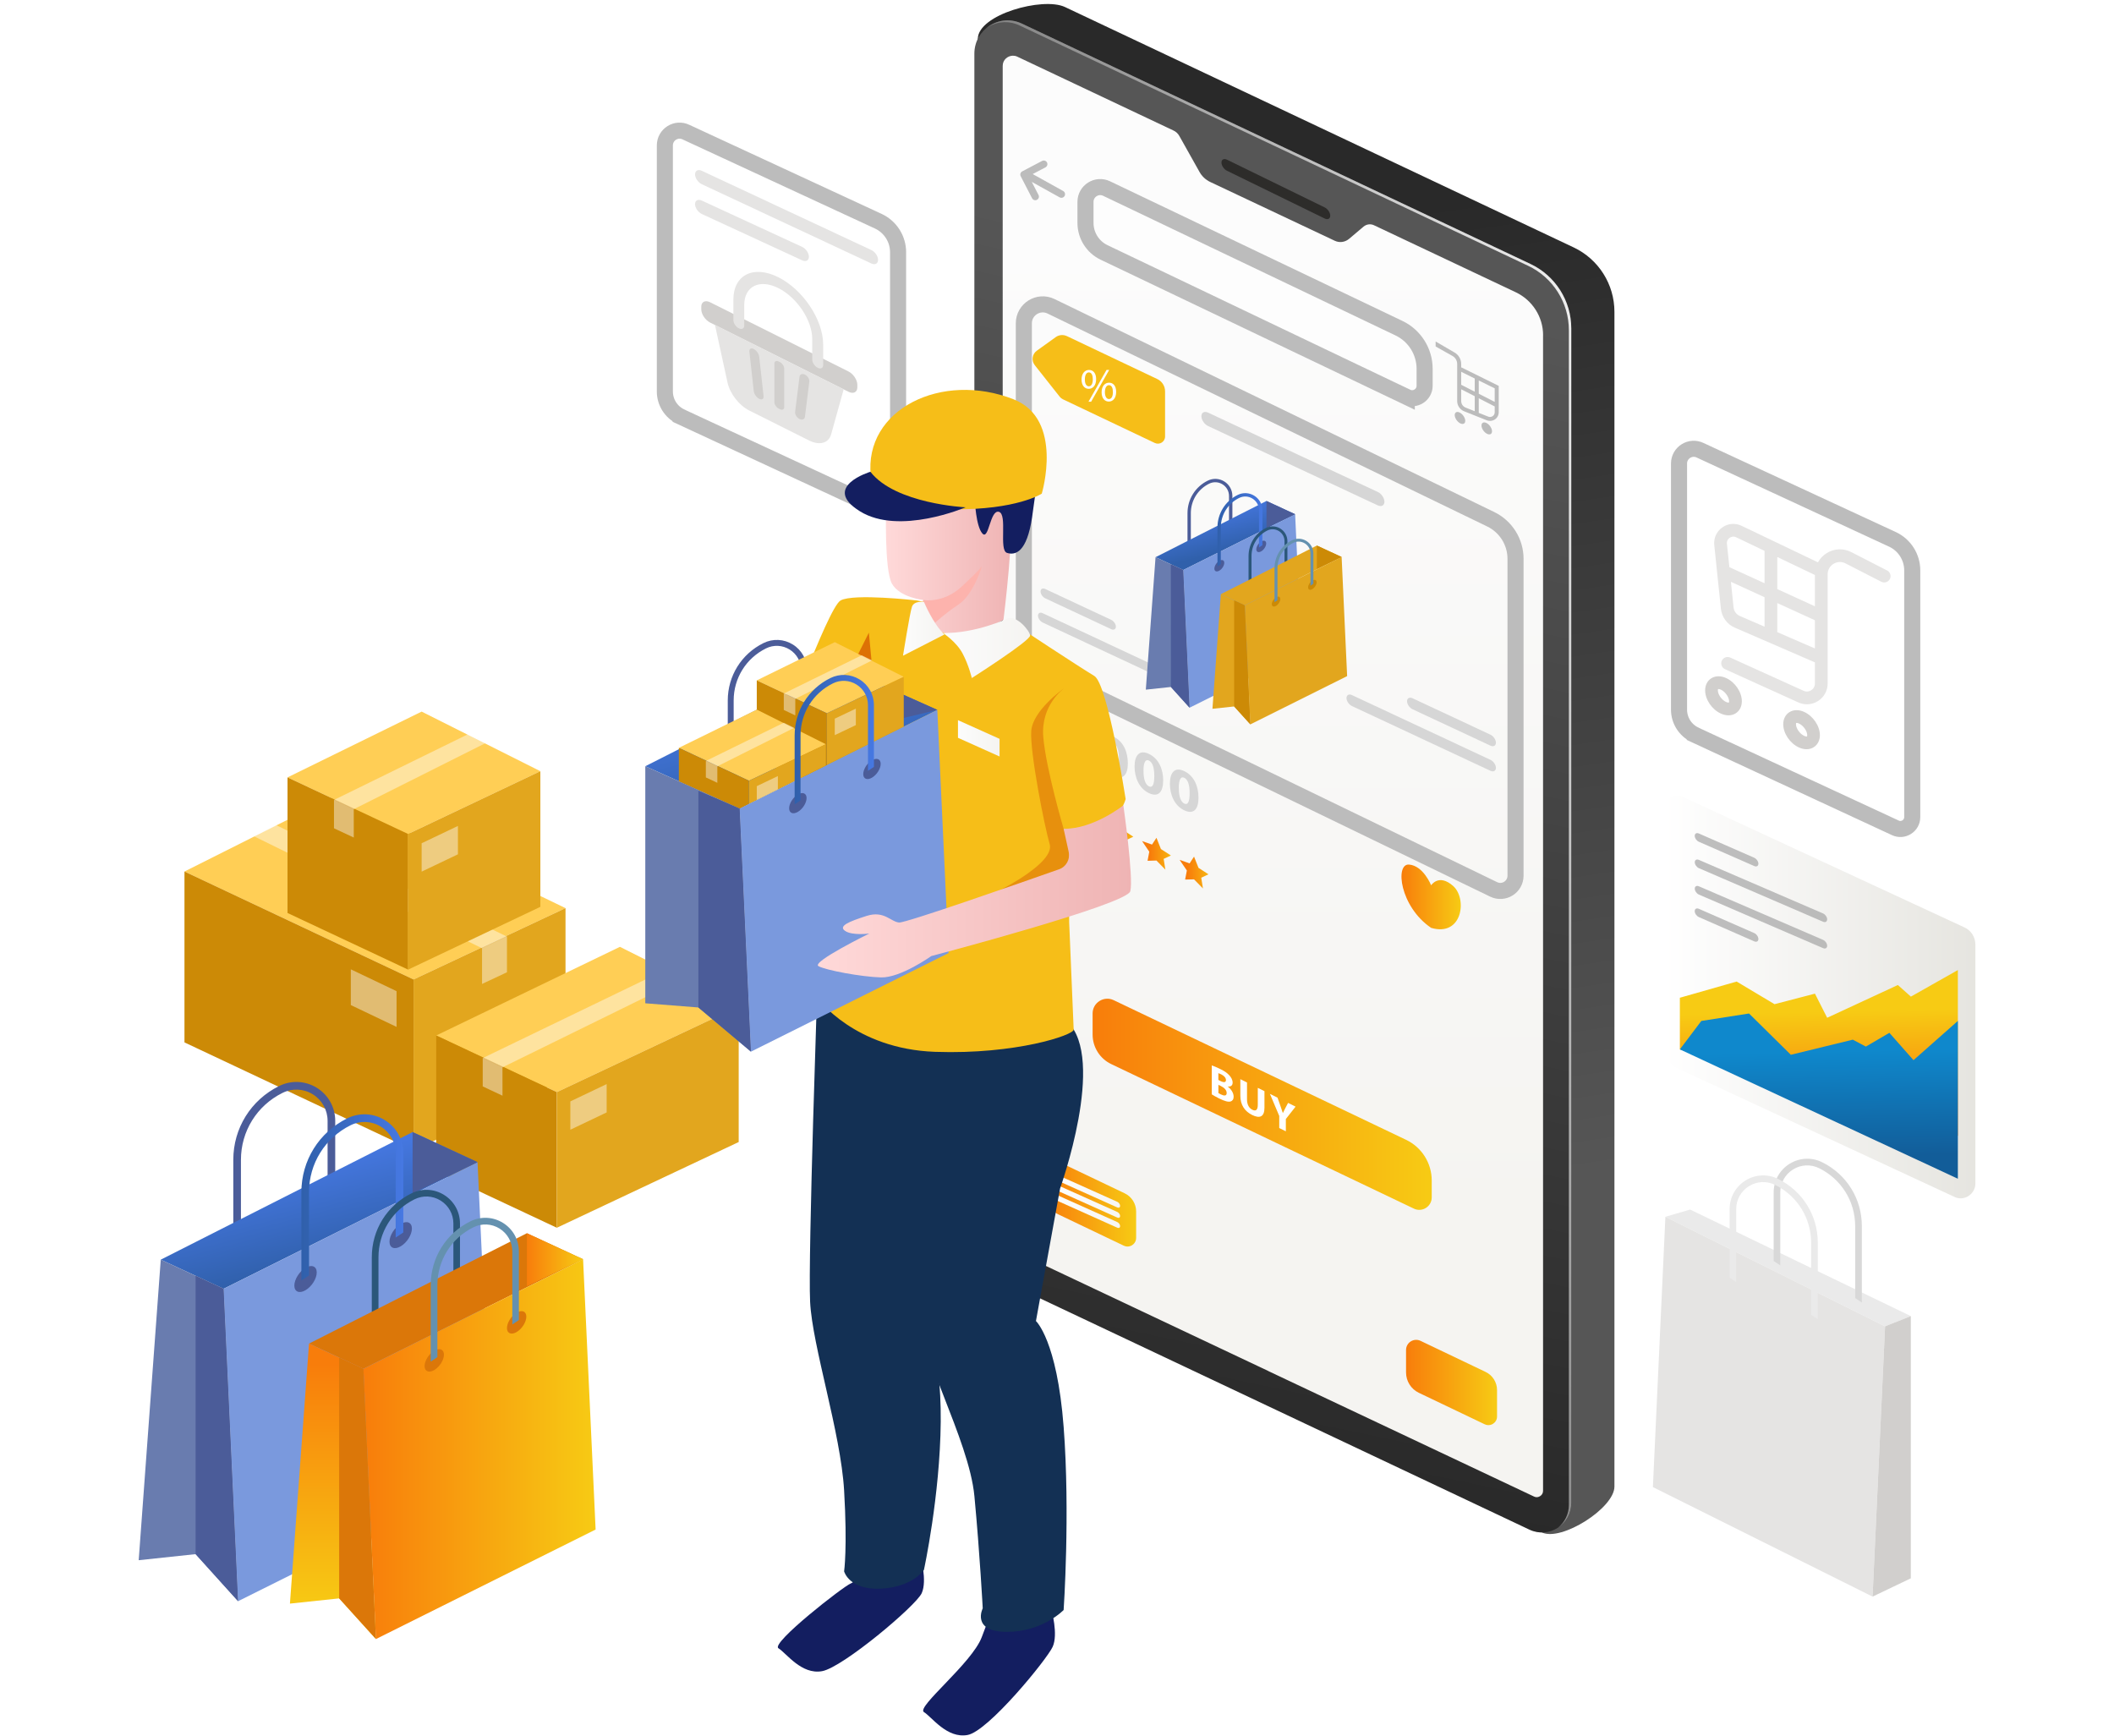 <?xml version="1.0" encoding="UTF-8"?>
<svg id="Layer_1" data-name="Layer 1" xmlns="http://www.w3.org/2000/svg" xmlns:xlink="http://www.w3.org/1999/xlink" viewBox="0 0 526 432">
  <defs>
    <style>
      .cls-1 {
        fill: #ffce55;
      }

      .cls-2 {
        fill: #4b5c99;
      }

      .cls-3 {
        fill: url(#linear-gradient-15);
      }

      .cls-4 {
        fill: url(#linear-gradient-13);
      }

      .cls-5 {
        fill: #d1cfcd;
      }

      .cls-6 {
        fill: url(#linear-gradient-20);
      }

      .cls-6, .cls-7 {
        opacity: .3;
      }

      .cls-8 {
        fill: url(#linear-gradient-2);
      }

      .cls-9, .cls-10 {
        fill: #dd7105;
      }

      .cls-11 {
        fill: #e5e4e3;
      }

      .cls-12 {
        mask: url(#mask-1);
      }

      .cls-13 {
        fill: url(#linear-gradient-25);
      }

      .cls-14 {
        fill: url(#linear-gradient-10);
      }

      .cls-15 {
        fill: url(#linear-gradient-12);
      }

      .cls-16 {
        fill: url(#linear-gradient-27);
      }

      .cls-17 {
        fill: #a3a3a3;
        opacity: .69;
      }

      .cls-18 {
        fill: url(#linear-gradient-37);
      }

      .cls-19 {
        fill: #133054;
      }

      .cls-20 {
        fill: #fff;
      }

      .cls-21 {
        mask: url(#mask);
      }

      .cls-22 {
        fill: #2d2c2a;
      }

      .cls-23 {
        fill: url(#linear-gradient-26);
      }

      .cls-24, .cls-25 {
        fill: none;
      }

      .cls-26 {
        fill: url(#linear-gradient-4);
      }

      .cls-27 {
        fill: url(#linear-gradient-35);
      }

      .cls-28 {
        fill: url(#linear-gradient-30);
      }

      .cls-29 {
        fill: #cc8a06;
      }

      .cls-30 {
        mask: url(#mask-2);
      }

      .cls-31 {
        fill: #db7709;
      }

      .cls-32 {
        filter: url(#luminosity-noclip-3);
      }

      .cls-33 {
        fill: #c4377e;
      }

      .cls-34 {
        fill: url(#linear-gradient-3);
      }

      .cls-35 {
        fill: url(#linear-gradient-34);
      }

      .cls-36 {
        fill: url(#linear-gradient-5);
      }

      .cls-37 {
        fill: #e2a61e;
      }

      .cls-38 {
        fill: url(#linear-gradient-22);
      }

      .cls-39 {
        fill: url(#linear-gradient-24);
      }

      .cls-40 {
        fill: #f6be18;
      }

      .cls-41 {
        fill: #d8d8d8;
      }

      .cls-42 {
        fill: url(#linear-gradient-33);
      }

      .cls-43 {
        fill: #131e60;
      }

      .cls-44 {
        fill: url(#linear-gradient-28);
      }

      .cls-44, .cls-45 {
        mix-blend-mode: multiply;
      }

      .cls-46 {
        fill: url(#linear-gradient-8);
      }

      .cls-47 {
        fill: #697caf;
      }

      .cls-48 {
        fill: url(#linear-gradient-14);
      }

      .cls-49 {
        fill: #fffeff;
      }

      .cls-50 {
        fill: url(#linear-gradient-17);
      }

      .cls-51 {
        fill: url(#linear-gradient-7);
      }

      .cls-52 {
        fill: url(#linear-gradient-9);
      }

      .cls-53 {
        fill: url(#linear-gradient-11);
      }

      .cls-54 {
        fill: #d6d6d6;
      }

      .cls-55 {
        fill: url(#linear-gradient-6);
      }

      .cls-56, .cls-25 {
        stroke: #bcbcbc;
        stroke-miterlimit: 10;
        stroke-width: 4px;
      }

      .cls-56, .cls-57 {
        fill: #fdfdfd;
      }

      .cls-57 {
        opacity: .44;
      }

      .cls-58 {
        fill: url(#linear-gradient-36);
      }

      .cls-59 {
        fill: url(#linear-gradient-21);
      }

      .cls-60 {
        fill: #6491af;
      }

      .cls-61 {
        fill: #bcbcbc;
      }

      .cls-62 {
        fill: url(#linear-gradient-32);
      }

      .cls-63 {
        fill: #2b577a;
      }

      .cls-64 {
        fill: #7a99dd;
      }

      .cls-65 {
        fill: url(#linear-gradient-16);
      }

      .cls-7 {
        fill: url(#linear-gradient-29);
      }

      .cls-45 {
        fill: url(#linear-gradient-19);
      }

      .cls-66 {
        fill: #eaeaea;
      }

      .cls-10 {
        opacity: .6;
      }

      .cls-67 {
        fill: url(#linear-gradient);
      }

      .cls-68 {
        fill: #fdb3ad;
      }

      .cls-69 {
        fill: url(#linear-gradient-23);
      }

      .cls-70 {
        fill: url(#linear-gradient-31);
      }

      .cls-71 {
        clip-path: url(#clippath);
      }

      .cls-72 {
        fill: url(#linear-gradient-18);
      }

      .cls-73 {
        mask: url(#mask-3);
      }

      .cls-74 {
        filter: url(#luminosity-noclip);
      }
    </style>
    <linearGradient id="linear-gradient" x1="343.65" y1="299.65" x2="307.8" y2="57.61" gradientUnits="userSpaceOnUse">
      <stop offset="0" stop-color="#565656"/>
      <stop offset="1" stop-color="#292929"/>
    </linearGradient>
    <linearGradient id="linear-gradient-2" x1="342.39" y1="71.52" x2="281.43" y2="361.37" xlink:href="#linear-gradient"/>
    <linearGradient id="linear-gradient-3" x1="1617.33" y1="56.88" x2="1617.33" y2="304.43" gradientTransform="translate(1934.05) rotate(-180) scale(1 -1)" gradientUnits="userSpaceOnUse">
      <stop offset="0" stop-color="#fcfcfc"/>
      <stop offset="1" stop-color="#f5f4f1"/>
    </linearGradient>
    <linearGradient id="linear-gradient-4" x1="269.93" y1="209.73" x2="435.04" y2="151.43" gradientUnits="userSpaceOnUse">
      <stop offset="0" stop-color="#565656"/>
      <stop offset="1" stop-color="#fff"/>
    </linearGradient>
    <linearGradient id="linear-gradient-5" x1="260.04" y1="299.55" x2="282.68" y2="299.55" gradientUnits="userSpaceOnUse">
      <stop offset="0" stop-color="#f87d0b"/>
      <stop offset="1" stop-color="#f7cb14"/>
    </linearGradient>
    <linearGradient id="linear-gradient-6" x1="262.71" y1="635.52" x2="278.7" y2="635.52" gradientTransform="translate(0 -460.6) rotate(24.18) scale(1.1 .91) skewX(20.49)" xlink:href="#linear-gradient-3"/>
    <linearGradient id="linear-gradient-7" x1="262.71" y1="638.04" x2="278.7" y2="638.04" gradientTransform="translate(0 -460.6) rotate(24.18) scale(1.1 .91) skewX(20.49)" xlink:href="#linear-gradient-3"/>
    <linearGradient id="linear-gradient-8" x1="262.71" y1="640.56" x2="278.7" y2="640.56" gradientTransform="translate(0 -460.6) rotate(24.18) scale(1.1 .91) skewX(20.49)" xlink:href="#linear-gradient-3"/>
    <linearGradient id="linear-gradient-9" x1="349.84" y1="343.99" x2="372.47" y2="343.99" xlink:href="#linear-gradient-5"/>
    <linearGradient id="linear-gradient-10" x1="348.7" y1="223.18" x2="363.47" y2="223.18" xlink:href="#linear-gradient-5"/>
    <linearGradient id="linear-gradient-11" x1="255.75" y1="575.75" x2="262.92" y2="575.75" gradientTransform="translate(.36 -507.63) rotate(26.57) scale(1.12 .89) skewX(21.81)" xlink:href="#linear-gradient-5"/>
    <linearGradient id="linear-gradient-12" x1="265.1" y1="575.75" x2="272.27" y2="575.75" gradientTransform="translate(.36 -507.63) rotate(26.57) scale(1.12 .89) skewX(21.81)" xlink:href="#linear-gradient-5"/>
    <linearGradient id="linear-gradient-13" x1="274.45" y1="575.75" x2="281.63" y2="575.75" gradientTransform="translate(.36 -507.63) rotate(26.57) scale(1.12 .89) skewX(21.81)" xlink:href="#linear-gradient-5"/>
    <linearGradient id="linear-gradient-14" x1="283.8" y1="575.75" x2="290.98" y2="575.75" gradientTransform="translate(.36 -507.63) rotate(26.57) scale(1.12 .89) skewX(21.81)" xlink:href="#linear-gradient-5"/>
    <linearGradient id="linear-gradient-15" x1="293.15" y1="575.75" x2="300.33" y2="575.75" gradientTransform="translate(.36 -507.63) rotate(26.57) scale(1.12 .89) skewX(21.81)" xlink:href="#linear-gradient-5"/>
    <linearGradient id="linear-gradient-16" x1="271.86" y1="274.76" x2="356.24" y2="274.76" xlink:href="#linear-gradient-5"/>
    <linearGradient id="linear-gradient-17" x1="-3.93" y1="-2922.48" x2="-10.98" y2="-2949.32" gradientTransform="translate(307.91 1334.88) scale(.41)" gradientUnits="userSpaceOnUse">
      <stop offset="0" stop-color="#3060ab"/>
      <stop offset="1" stop-color="#4678e2"/>
    </linearGradient>
    <linearGradient id="linear-gradient-18" x1="-12.16" y1="-2939.33" x2="15.14" y2="-2939.33" xlink:href="#linear-gradient-17"/>
    <filter id="luminosity-noclip" x="43.35" y="250.55" width="186.11" height="77.02" color-interpolation-filters="sRGB" filterUnits="userSpaceOnUse">
      <feFlood flood-color="#fff" result="bg"/>
      <feBlend in="SourceGraphic" in2="bg"/>
    </filter>
    <filter id="luminosity-noclip-2" x="43.35" y="-7476.59" width="186.11" height="32766" color-interpolation-filters="sRGB" filterUnits="userSpaceOnUse">
      <feFlood flood-color="#fff" result="bg"/>
      <feBlend in="SourceGraphic" in2="bg"/>
    </filter>
    <mask id="mask-1" x="43.35" y="-7476.59" width="186.11" height="32766" maskUnits="userSpaceOnUse"/>
    <linearGradient id="linear-gradient-19" x1="43.35" y1="289.06" x2="229.46" y2="289.06" gradientUnits="userSpaceOnUse">
      <stop offset="0" stop-color="#fff"/>
      <stop offset="1" stop-color="#000"/>
    </linearGradient>
    <mask id="mask" x="43.35" y="250.55" width="186.11" height="77.02" maskUnits="userSpaceOnUse">
      <g class="cls-74">
        <g class="cls-12">
          <path class="cls-45" d="M45.87,258.9s-11.99,4.36,16.35,22.67c28.34,18.31,108.55,55.37,149.97,43.81,41.42-11.55,2.01-41.47-51.42-64.11-53.43-22.64-114.9-2.37-114.9-2.37Z"/>
        </g>
      </g>
    </mask>
    <linearGradient id="linear-gradient-20" x1="43.35" y1="289.06" x2="229.46" y2="289.06" gradientUnits="userSpaceOnUse">
      <stop offset="0" stop-color="#0c5c93"/>
      <stop offset="1" stop-color="#0c5c93"/>
    </linearGradient>
    <linearGradient id="linear-gradient-21" x1="220.42" y1="139.64" x2="251.62" y2="139.64" gradientUnits="userSpaceOnUse">
      <stop offset="0" stop-color="#ffd9d9"/>
      <stop offset="1" stop-color="#efb4b4"/>
    </linearGradient>
    <linearGradient id="linear-gradient-22" x1="200.36" y1="196.87" x2="193.34" y2="170.13" gradientTransform="matrix(1,0,0,1,0,0)" xlink:href="#linear-gradient-17"/>
    <clipPath id="clippath">
      <polygon class="cls-24" points="160.56 190.65 184.04 201.16 233.22 176.64 228.41 163.41 202.03 158.25 160.56 190.65"/>
    </clipPath>
    <linearGradient id="linear-gradient-23" x1="197.72" y1="184.03" x2="217.46" y2="184.03" gradientTransform="matrix(1,0,0,1,0,0)" xlink:href="#linear-gradient-17"/>
    <linearGradient id="linear-gradient-24" x1="203.49" y1="221.79" x2="281.42" y2="221.79" xlink:href="#linear-gradient-21"/>
    <linearGradient id="linear-gradient-25" x1="234.62" y1="161.23" x2="256.31" y2="161.23" gradientTransform="matrix(1,0,0,1,0,0)" xlink:href="#linear-gradient-3"/>
    <linearGradient id="linear-gradient-26" x1="224.68" y1="156.46" x2="235" y2="156.46" gradientTransform="matrix(1,0,0,1,0,0)" xlink:href="#linear-gradient-3"/>
    <linearGradient id="linear-gradient-27" x1="238.36" y1="183.71" x2="248.71" y2="183.71" gradientTransform="matrix(1,0,0,1,0,0)" xlink:href="#linear-gradient-3"/>
    <filter id="luminosity-noclip-3" x="34.49" y="360.65" width="134.03" height="54.93" color-interpolation-filters="sRGB" filterUnits="userSpaceOnUse">
      <feFlood flood-color="#fff" result="bg"/>
      <feBlend in="SourceGraphic" in2="bg"/>
    </filter>
    <filter id="luminosity-noclip-4" x="34.49" y="-7476.59" width="134.03" height="32766" color-interpolation-filters="sRGB" filterUnits="userSpaceOnUse">
      <feFlood flood-color="#fff" result="bg"/>
      <feBlend in="SourceGraphic" in2="bg"/>
    </filter>
    <mask id="mask-3" x="34.49" y="-7476.59" width="134.03" height="32766" maskUnits="userSpaceOnUse"/>
    <linearGradient id="linear-gradient-28" x1="34.49" y1="388.11" x2="168.52" y2="388.11" xlink:href="#linear-gradient-19"/>
    <mask id="mask-2" x="34.49" y="360.65" width="134.03" height="54.93" maskUnits="userSpaceOnUse">
      <g class="cls-32">
        <g class="cls-73">
          <path class="cls-44" d="M34.49,385.93c5.89,5.45,30.52,29.43,61.25,29.64,30.73.22,76.07-12.64,72.59-26.59-3.49-13.95-39.67-28.34-39.67-28.34l-94.17,25.29Z"/>
        </g>
      </g>
    </mask>
    <linearGradient id="linear-gradient-29" x1="34.49" y1="388.11" x2="168.52" y2="388.11" xlink:href="#linear-gradient-20"/>
    <linearGradient id="linear-gradient-30" x1="82.64" y1="313.58" x2="76.09" y2="288.66" gradientTransform="matrix(1,0,0,1,0,0)" xlink:href="#linear-gradient-17"/>
    <linearGradient id="linear-gradient-31" x1="74.99" y1="297.94" x2="100.35" y2="297.94" gradientTransform="matrix(1,0,0,1,0,0)" xlink:href="#linear-gradient-17"/>
    <linearGradient id="linear-gradient-32" x1="82.84" y1="339.34" x2="82.84" y2="400.93" xlink:href="#linear-gradient-5"/>
    <linearGradient id="linear-gradient-33" x1="90.42" y1="360.58" x2="148.2" y2="360.58" xlink:href="#linear-gradient-5"/>
    <linearGradient id="linear-gradient-34" x1="131.1" y1="313.44" x2="145.08" y2="313.44" xlink:href="#linear-gradient-5"/>
    <linearGradient id="linear-gradient-35" x1="414.15" y1="248.05" x2="491.51" y2="248.05" gradientUnits="userSpaceOnUse">
      <stop offset="0" stop-color="#fff"/>
      <stop offset=".99" stop-color="#e6e5e0"/>
    </linearGradient>
    <linearGradient id="linear-gradient-36" x1="452.46" y1="370.36" x2="452.7" y2="344.7" gradientTransform="translate(0 -79.32) rotate(-1.75) skewX(-1.75)" xlink:href="#linear-gradient-5"/>
    <linearGradient id="linear-gradient-37" x1="452.47" y1="380.9" x2="452.71" y2="354.63" gradientTransform="translate(0 -79.32) rotate(-1.75) skewX(-1.75)" gradientUnits="userSpaceOnUse">
      <stop offset="0" stop-color="#125d99"/>
      <stop offset="1" stop-color="#0f88cc"/>
    </linearGradient>
  </defs>
  <g>
    <g>
      <g>
        <path class="cls-67" d="M264.99,1.75l126.56,59.81c6.2,2.93,10.15,9.17,10.15,16.03v292.3c0,5.35-13.19,13.71-18.03,11.42l-123.9-100.46c-4.02-1.9-6.59,27.53-6.59,23.08L243.3,9.69c0-6.07,16.2-10.53,21.69-7.94Z"/>
        <path class="cls-8" d="M254.25,5.87l126.56,59.81c6.2,2.93,10.15,9.17,10.15,16.03v292.3c0,5.35-5.57,8.88-10.41,6.6l-131.52-62.16c-4.02-1.9-6.59-5.95-6.59-10.4V13.35c0-6.07,6.32-10.07,11.8-7.48Z"/>
        <path class="cls-34" d="M383.94,83.4v287.54c0,1.08-.96,1.59-1.59,1.59-.23,0-.45-.06-.68-.17l-66.05-31.19-.03-.03-62.84-29.69c-1.99-.94-3.26-2.98-3.26-5.17V16.39c0-1.56,1.31-2.53,2.53-2.53.37,0,.74.06,1.08.23l38.83,18.36c.65.28,1.19.79,1.53,1.42l5,8.91c.6,1.08,1.53,1.96,2.67,2.5l30.97,14.62c1.19.57,2.55.37,3.55-.45l3.63-3.07c.74-.6,1.73-.74,2.58-.34l35.31,16.69c4.12,1.96,6.78,6.13,6.78,10.67Z"/>
        <path class="cls-22" d="M329.61,54.37l-24.31-11.88c-.76-.37-1.38-1.3-1.38-2.05h0c0-.76.62-1.08,1.38-.71l24.31,11.88c.76.37,1.38,1.3,1.38,2.05h0c0,.76-.62,1.08-1.38.71Z"/>
        <path class="cls-26" d="M380.81,65.68L254.25,5.87c-3.09-1.46-6.45-.83-8.79,1.09,2.29-1.56,5.35-1.98,8.19-.64l126.56,59.81c6.2,2.93,10.15,9.17,10.15,16.03v292.3c0,2.32-1.05,4.29-2.63,5.6,1.91-1.28,3.23-3.45,3.23-6.05V81.71c0-6.86-3.95-13.1-10.15-16.03Z"/>
      </g>
      <path class="cls-25" d="M259.79,167.13l111.86,54.17c2.52,1.22,5.44-.61,5.44-3.41v-78.85c0-4.19-2.4-8.01-6.17-9.84l-109.41-52.99c-3.13-1.51-6.76.76-6.76,4.24v78.65c0,3.42,1.96,6.54,5.03,8.03Z"/>
      <path class="cls-56" d="M350.03,98.78l-75.3-35.96c-2.84-1.35-4.64-4.22-4.64-7.36v-5.24c0-2.69,2.81-4.47,5.24-3.31l72.76,34.75c3.9,1.86,6.38,5.8,6.38,10.12v4.2c0,2.28-2.38,3.79-4.44,2.8Z"/>
      <g>
        <path class="cls-36" d="M279.62,309.95l-16.38-7.83c-1.95-.93-3.19-2.9-3.19-5.06v-5.6c0-1.85,1.93-3.07,3.61-2.27l16.18,7.73c1.74.83,2.85,2.59,2.85,4.51v6.59c0,1.57-1.64,2.61-3.06,1.93Z"/>
        <g>
          <path class="cls-55" d="M278.01,300.44l-14.59-6.55c-.38-.17-.7-.63-.7-1.01h0c0-.38.31-.56.7-.39l14.59,6.55c.38.17.7.63.7,1.01h0c0,.38-.31.56-.7.39Z"/>
          <path class="cls-51" d="M278.01,302.96l-14.59-6.55c-.38-.17-.7-.63-.7-1.01h0c0-.38.31-.56.7-.39l14.59,6.55c.38.17.7.63.7,1.01h0c0,.38-.31.56-.7.39Z"/>
          <path class="cls-46" d="M278.01,305.48l-14.59-6.55c-.38-.17-.7-.63-.7-1.01h0c0-.38.31-.56.7-.39l14.59,6.55c.38.17.7.63.7,1.01h0c0,.38-.31.56-.7.39Z"/>
        </g>
      </g>
      <path class="cls-52" d="M369.42,354.39l-16.38-7.83c-1.95-.93-3.19-2.9-3.19-5.06v-5.6c0-1.85,1.93-3.07,3.61-2.27l16.18,7.73c1.74.83,2.85,2.59,2.85,4.51v6.59c0,1.57-1.64,2.61-3.06,1.93Z"/>
      <g>
        <path class="cls-61" d="M363.69,91.46l-.12-.04v-.85c0-1.19-.65-2.3-1.69-2.88l-4.67-2.72v1.24l4.18,2.35c.73.41,1.18,1.18,1.18,2.01v9.2c0,1.14.68,2.14,1.74,2.57l5.63,2.24c.26.1.53.15.8.15.43,0,.85-.13,1.22-.37.6-.4.95-1.07.95-1.79v-6.56l-9.22-4.56ZM366.94,102.32l-2.26-.9c-.68-.27-1.11-.91-1.11-1.64v-2.92l3.37,1.72v3.74ZM366.94,97.46l-3.37-1.72v-3.23l3.37,1.67v3.28ZM371.91,102.58c0,.4-.19.75-.51.97-.33.22-.73.26-1.09.12l-2.37-.94v-3.63l3.97,2.03v1.46ZM371.91,100l-3.97-2.03v-3.3l3.97,1.96v3.36Z"/>
        <path class="cls-61" d="M369.93,105.29c-.72-.4-1.31-.14-1.31.58s.58,1.63,1.31,2.03c.72.4,1.31.14,1.31-.58s-.58-1.63-1.31-2.03Z"/>
        <path class="cls-61" d="M363.27,102.69c-.72-.4-1.31-.14-1.31.58s.58,1.63,1.31,2.03c.72.4,1.31.14,1.31-.58s-.58-1.63-1.31-2.03Z"/>
      </g>
      <path class="cls-61" d="M264.53,47.52l-7.58-4.21,3.18-1.67c.44-.23.61-.78.38-1.22-.23-.44-.78-.6-1.22-.38l-4.94,2.6c-.44.23-.61.77-.38,1.21l2.83,5.48c.16.31.47.49.8.49.14,0,.28-.03.41-.1.44-.23.62-.77.39-1.21l-1.68-3.26,6.94,3.86c.14.08.29.11.44.11.32,0,.62-.17.79-.46.24-.43.08-.98-.35-1.23Z"/>
      <g>
        <path class="cls-54" d="M351.46,176.47l19.39,9.06c.75.35,1.36.02,1.36-.73h0c0-.75-.61-1.65-1.36-2l-19.39-9.06c-.75-.35-1.36-.02-1.36.73h0c0,.75.61,1.65,1.36,2Z"/>
        <path class="cls-54" d="M336.39,175.68l34.46,16.11c.75.35,1.36.02,1.36-.73h0c0-.75-.61-1.65-1.36-2l-34.46-16.11c-.75-.35-1.36-.02-1.36.73h0c0,.75.61,1.65,1.36,2Z"/>
      </g>
      <g>
        <path class="cls-54" d="M260.07,148.87l16.42,7.68c.64.3,1.16.02,1.16-.62h0c0-.64-.52-1.4-1.16-1.7l-16.42-7.68c-.64-.3-1.16-.02-1.16.62h0c0,.64.52,1.4,1.16,1.7Z"/>
        <path class="cls-54" d="M259.43,154.89l29.19,13.65c.64.3,1.16.02,1.16-.62h0c0-.64-.52-1.4-1.16-1.7l-29.19-13.65c-.64-.3-1.16-.02-1.16.62h0c0,.64.52,1.4,1.16,1.7Z"/>
      </g>
      <g>
        <path class="cls-40" d="M265.46,83.63l22.5,10.69c1.18.56,1.93,1.75,1.93,3.05v11.24c0,1.31-1.36,2.17-2.55,1.61l-22.87-10.87c-.31-.15-.58-.36-.79-.63l-6.21-7.86c-.89-1.12-.66-2.75.5-3.59l4.72-3.39c.8-.58,1.86-.67,2.75-.25Z"/>
        <path class="cls-49" d="M272.74,94.33c0,1.61-.85,2.42-1.84,2.42s-1.78-.77-1.79-2.31c0-1.53.84-2.39,1.85-2.39,1.07,0,1.78.83,1.78,2.29ZM269.93,94.4c-.02.98.34,1.72.99,1.72.68,0,.99-.73.99-1.75,0-.93-.27-1.71-.99-1.71-.65,0-.99.77-.99,1.73ZM270.83,99.96l4.5-7.92h.66l-4.5,7.92h-.66ZM277.72,97.5c0,1.62-.85,2.42-1.83,2.42s-1.78-.77-1.79-2.3c0-1.55.84-2.4,1.85-2.4,1.07,0,1.77.83,1.77,2.29ZM274.92,97.57c-.01.98.36,1.72,1,1.72.68,0,.99-.73.99-1.74,0-.93-.27-1.71-.99-1.71-.65,0-1,.77-1,1.73Z"/>
      </g>
      <path class="cls-54" d="M300.6,106.01l42.2,19.73c.92.43,1.67.03,1.67-.89h0c0-.92-.75-2.02-1.67-2.45l-42.2-19.73c-.92-.43-1.67-.03-1.67.89h0c0,.92.75,2.02,1.67,2.45Z"/>
      <g>
        <path class="cls-54" d="M258.73,185.23v-1.38c-.97-.52-1.92-1.24-2.47-1.83l.43-1.49c.61.63,1.47,1.35,2.41,1.81.83.4,1.39.36,1.39-.22s-.46-1.13-1.54-2.01c-1.55-1.28-2.61-2.52-2.61-3.93,0-1.28.9-1.84,2.46-1.39v-1.38l1.42.69v1.28c.97.52,1.63,1.04,2.11,1.5l-.42,1.44c-.38-.34-1.05-1-2.09-1.51-.94-.46-1.25-.2-1.25.21,0,.48.51,1.03,1.74,2.1,1.73,1.45,2.42,2.59,2.42,3.9s-.91,1.95-2.59,1.43v1.48l-1.42-.69Z"/>
        <path class="cls-54" d="M271.16,182.39l-3.66-1.78-.2,1.35c.2.07.38.16.61.27.9.44,1.82,1.09,2.48,1.89.71.83,1.15,1.82,1.15,2.92,0,1.76-1.51,2.58-4.05,1.34-1.15-.56-2.11-1.28-2.63-1.81l.4-1.46c.42.41,1.28,1.09,2.13,1.5.92.45,1.89.48,1.89-.52s-.77-1.94-2.66-2.87c-.52-.25-.88-.4-1.28-.53l.62-4.65,5.2,2.53v1.81Z"/>
        <path class="cls-54" d="M280.63,189.86c0,2.92-1.18,4.35-3.59,3.18-2.44-1.19-3.52-3.9-3.53-6.58,0-2.73,1.16-4.33,3.6-3.14,2.53,1.23,3.51,3.96,3.51,6.55ZM275.73,187.53c-.02,2.16.51,3.44,1.36,3.86.86.42,1.32-.43,1.32-2.58s-.45-3.42-1.34-3.85c-.81-.4-1.37.37-1.35,2.57Z"/>
        <path class="cls-54" d="M289.42,194.14c0,2.92-1.18,4.35-3.59,3.18-2.44-1.19-3.52-3.9-3.53-6.58,0-2.73,1.16-4.33,3.6-3.14,2.53,1.23,3.52,3.96,3.52,6.55ZM284.53,191.81c-.02,2.15.51,3.44,1.36,3.86.86.42,1.32-.44,1.32-2.58s-.45-3.41-1.34-3.85c-.81-.4-1.37.37-1.35,2.57Z"/>
        <path class="cls-54" d="M298.21,198.42c0,2.92-1.18,4.35-3.59,3.18-2.44-1.19-3.52-3.9-3.53-6.58,0-2.73,1.16-4.33,3.6-3.14,2.53,1.23,3.51,3.96,3.51,6.55ZM293.32,196.09c-.02,2.16.51,3.44,1.36,3.86.86.42,1.32-.43,1.32-2.58s-.45-3.41-1.34-3.85c-.81-.4-1.37.36-1.35,2.57Z"/>
      </g>
      <path class="cls-14" d="M361.57,220.45c-3.57-3.17-5.48-.17-5.48-.17,0,0-1.91-4.85-5.48-5.16-3.57-.3-2.3,10.48,5.48,15.75,7.78,2.3,9.05-7.25,5.48-10.42Z"/>
      <g>
        <polygon class="cls-53" points="259.7 194.43 260.81 197.23 263.29 198.83 261.49 199.68 261.92 202.36 259.7 200.09 257.48 200.15 257.91 197.89 256.11 195.24 258.59 196.12 259.7 194.43"/>
        <polygon class="cls-15" points="269.05 199.11 270.16 201.91 272.64 203.51 270.84 204.36 271.27 207.04 269.05 204.77 266.83 204.82 267.26 202.57 265.46 199.92 267.94 200.8 269.05 199.11"/>
        <polygon class="cls-4" points="278.4 203.79 279.51 206.59 281.99 208.19 280.19 209.04 280.62 211.72 278.4 209.44 276.18 209.5 276.61 207.24 274.81 204.6 277.29 205.48 278.4 203.79"/>
        <polygon class="cls-48" points="287.75 208.46 288.86 211.26 291.34 212.86 289.54 213.71 289.97 216.39 287.75 214.12 285.53 214.18 285.96 211.92 284.16 209.27 286.64 210.15 287.75 208.46"/>
        <polygon class="cls-3" points="297.1 213.14 298.21 215.94 300.69 217.54 298.89 218.39 299.32 221.07 297.1 218.8 294.88 218.85 295.31 216.6 293.51 213.95 295.99 214.83 297.1 213.14"/>
      </g>
      <g>
        <path class="cls-65" d="M351.8,300.73l-75.3-35.96c-2.84-1.35-4.64-4.22-4.64-7.36v-5.24c0-2.69,2.81-4.47,5.24-3.31l72.76,34.75c3.9,1.86,6.38,5.8,6.38,10.12v4.2c0,2.28-2.38,3.79-4.44,2.8Z"/>
        <g>
          <path class="cls-20" d="M301.51,265.1c.44.13,1.32.5,2.14.91,1.01.5,1.63.91,2.17,1.49.51.53.88,1.21.88,1.87s-.38,1.07-1.21.97v.02c.84.64,1.46,1.58,1.46,2.53,0,.66-.31,1.04-.76,1.18-.53.16-1.43-.04-2.88-.77-.82-.41-1.43-.76-1.8-1v-7.21ZM303.16,268.72l.54.27c.87.43,1.34.31,1.34-.24s-.43-1.06-1.18-1.43c-.36-.18-.56-.26-.71-.31v1.71ZM303.16,271.98c.16.1.36.2.64.34.75.37,1.42.42,1.42-.35s-.66-1.36-1.49-1.77l-.57-.28v2.07Z"/>
          <path class="cls-20" d="M310.28,269.35v4.22c0,1.26.48,2.14,1.33,2.56.87.43,1.35.06,1.35-1.23v-4.22l1.66.82v4.11c0,2.26-1.14,2.77-3.06,1.82-1.85-.92-2.94-2.48-2.94-4.82v-4.09l1.66.83Z"/>
          <path class="cls-20" d="M318.3,280.67v-3l-2.32-5.49,1.89.94.75,2.14c.23.65.38,1.11.57,1.68h.02c.16-.37.34-.71.55-1.12l.74-1.4,1.86.93-2.42,3.08v3.06l-1.66-.82Z"/>
        </g>
      </g>
      <g>
        <g>
          <g>
            <path class="cls-33" d="M297.15,136.5c0,.68-.55,1.55-1.23,1.95-.68.4-1.23.17-1.23-.5,0-.68.55-1.55,1.23-1.95.68-.4,1.23-.17,1.23.5Z"/>
            <path class="cls-33" d="M307.59,131.68c0,.68-.55,1.55-1.23,1.95-.68.4-1.23.17-1.23-.5s.55-1.55,1.23-1.95c.68-.4,1.23-.17,1.23.5Z"/>
            <path class="cls-2" d="M296.31,136.82l-.84.56v-9.69c0-3.46,1.93-6.56,5.03-8.09,1.33-.66,2.87-.58,4.13.2,1.26.78,2.01,2.14,2.01,3.62v8.69s-.84.56-.84.56v-9.25c0-1.19-.6-2.28-1.62-2.91-1.01-.63-2.25-.69-3.32-.16-2.81,1.39-4.56,4.2-4.56,7.34v9.14Z"/>
          </g>
          <polygon class="cls-50" points="294.41 141.83 322.25 127.95 315.12 124.65 287.52 138.64 294.41 141.83"/>
          <polygon class="cls-47" points="294.41 141.83 295.99 176.09 291.34 170.93 285.1 171.6 287.52 138.64 294.41 141.83"/>
          <polygon class="cls-64" points="294.41 141.83 322.25 127.95 323.83 162.21 295.99 176.09 294.41 141.83"/>
          <polygon class="cls-2" points="315.12 124.65 315.12 131.37 322.25 127.95 315.12 124.65"/>
          <polygon class="cls-2" points="291.34 170.93 291.33 140.41 294.41 141.83 295.99 176.09 291.34 170.93"/>
          <g>
            <path class="cls-2" d="M304.62,140.04c0,.68-.55,1.55-1.23,1.95-.68.4-1.23.17-1.23-.5,0-.68.55-1.55,1.23-1.95.68-.4,1.23-.17,1.23.5Z"/>
            <path class="cls-2" d="M315.05,135.23c0,.68-.55,1.55-1.23,1.95-.68.4-1.23.17-1.23-.5,0-.68.55-1.55,1.23-1.95.68-.4,1.23-.17,1.23.5Z"/>
            <path class="cls-72" d="M303.77,140.37l-.84.56v-9.69c0-3.46,1.93-6.56,5.03-8.09,1.33-.66,2.87-.58,4.13.2s2.01,2.14,2.01,3.62v8.69s-.84.56-.84.56v-9.25c0-1.19-.6-2.28-1.62-2.91-1.01-.63-2.25-.69-3.32-.16-2.81,1.39-4.56,4.2-4.56,7.34v9.14Z"/>
          </g>
        </g>
        <g>
          <g>
            <path class="cls-33" d="M312.11,145.99c0,.59-.48,1.34-1.06,1.69-.59.35-1.06.15-1.06-.44s.48-1.34,1.06-1.69c.59-.35,1.06-.15,1.06.44Z"/>
            <path class="cls-33" d="M321.14,141.82c0,.59-.48,1.34-1.06,1.69-.59.35-1.06.15-1.06-.44,0-.59.48-1.34,1.06-1.69.59-.35,1.06-.15,1.06.44Z"/>
            <path class="cls-63" d="M311.38,146.27l-.72.48v-8.39c0-2.99,1.67-5.67,4.35-7,1.15-.57,2.49-.5,3.58.17,1.09.68,1.74,1.85,1.74,3.13v7.52s-.72.48-.72.48v-8c0-1.03-.52-1.97-1.4-2.52-.88-.54-1.95-.6-2.87-.14-2.43,1.2-3.94,3.64-3.94,6.35v7.9Z"/>
          </g>
          <polygon class="cls-37" points="309.73 150.61 333.82 138.59 327.66 135.74 303.77 147.84 309.73 150.61"/>
          <polygon class="cls-37" points="309.73 150.61 311.11 180.24 307.08 175.78 301.68 176.36 303.77 147.84 309.73 150.61"/>
          <polygon class="cls-37" points="309.73 150.61 333.82 138.59 335.19 168.23 311.11 180.24 309.73 150.61"/>
          <polygon class="cls-29" points="327.66 135.74 327.66 141.55 333.82 138.59 327.66 135.74"/>
          <polygon class="cls-29" points="307.08 175.78 307.08 149.37 309.73 150.61 311.11 180.24 307.08 175.78"/>
          <g>
            <path class="cls-29" d="M318.57,149.06c0,.59-.48,1.34-1.06,1.69-.59.35-1.06.15-1.06-.44s.48-1.34,1.06-1.69c.59-.35,1.06-.15,1.06.44Z"/>
            <path class="cls-29" d="M327.6,144.89c0,.59-.48,1.34-1.06,1.69-.59.35-1.06.15-1.06-.44,0-.59.48-1.34,1.06-1.69.59-.35,1.06-.15,1.06.44Z"/>
            <path class="cls-60" d="M317.84,149.34l-.72.48v-8.39c0-2.99,1.67-5.67,4.35-7,1.15-.57,2.49-.5,3.58.17,1.09.68,1.74,1.85,1.74,3.13v7.52s-.72.48-.72.48v-8c0-1.03-.52-1.97-1.4-2.52-.88-.54-1.95-.6-2.87-.14-2.43,1.2-3.94,3.64-3.94,6.35v7.9Z"/>
          </g>
        </g>
      </g>
    </g>
    <g>
      <g class="cls-21">
        <path class="cls-6" d="M45.87,258.9s-11.99,4.36,16.35,22.67c28.34,18.31,108.55,55.37,149.97,43.81,41.42-11.55,2.01-41.47-51.42-64.11-53.43-22.64-114.9-2.37-114.9-2.37Z"/>
      </g>
      <g>
        <g>
          <polygon class="cls-1" points="45.9 216.85 102.9 243.71 140.71 225.96 83.12 198.16 45.9 216.85"/>
          <polygon class="cls-37" points="140.71 225.96 140.71 268.48 102.9 286.23 102.9 243.71 140.71 225.96"/>
          <polygon class="cls-29" points="45.9 216.85 102.9 243.71 102.9 286.23 45.9 259.37 45.9 216.85"/>
          <polygon class="cls-57" points="68.56 205.24 126.14 233.04 119.94 235.95 62.96 207.97 68.56 205.24"/>
          <polygon class="cls-57" points="119.94 235.95 126.14 233.04 126.14 241.92 119.94 244.83 119.94 235.95"/>
          <polygon class="cls-57" points="98.67 246.62 87.29 241.19 87.29 250.08 98.67 255.51 98.67 246.62"/>
        </g>
        <g>
          <polygon class="cls-1" points="183.8 250.42 138.55 271.74 108.54 257.65 154.25 235.59 183.8 250.42"/>
          <polygon class="cls-29" points="108.54 257.65 108.54 291.4 138.55 305.49 138.55 271.74 108.54 257.65"/>
          <polygon class="cls-37" points="183.8 250.42 138.55 271.74 138.55 305.49 183.8 284.16 183.8 250.42"/>
          <polygon class="cls-57" points="165.81 241.2 120.11 263.27 125.02 265.58 170.26 243.37 165.81 241.2"/>
          <polygon class="cls-57" points="125.02 265.58 120.11 263.27 120.11 270.32 125.03 272.63 125.02 265.58"/>
          <polygon class="cls-57" points="141.91 274.05 150.95 269.74 150.95 276.79 141.91 281.1 141.91 274.05"/>
        </g>
        <g>
          <polygon class="cls-1" points="134.45 191.89 101.54 207.51 71.54 193.43 104.91 177.06 134.45 191.89"/>
          <polygon class="cls-29" points="71.54 193.43 71.54 227.17 101.55 241.26 101.54 207.51 71.54 193.43"/>
          <polygon class="cls-37" points="134.45 191.89 101.54 207.51 101.55 241.26 134.45 225.64 134.45 191.89"/>
          <polygon class="cls-57" points="116.47 182.68 83.1 199.04 88.02 201.35 120.91 184.85 116.47 182.68"/>
          <polygon class="cls-57" points="88.02 201.35 83.1 199.04 83.1 206.09 88.02 208.4 88.02 201.35"/>
          <polygon class="cls-57" points="104.91 209.82 113.94 205.51 113.94 212.57 104.91 216.88 104.91 209.82"/>
        </g>
      </g>
    </g>
    <g>
      <polygon class="cls-66" points="414.38 302.76 420.53 300.96 475.44 327.47 469.04 330.02 414.38 302.76"/>
      <g>
        <path class="cls-41" d="M461.62,323l1.64,1.1v-19.03c0-6.79-3.78-12.87-9.87-15.88-2.61-1.29-5.64-1.15-8.12.39-2.47,1.54-3.95,4.19-3.95,7.11v17.07l1.64,1.1v-18.16c0-2.34,1.19-4.47,3.17-5.71,1.99-1.24,4.43-1.35,6.52-.31,5.52,2.73,8.95,8.25,8.95,14.41v17.93Z"/>
        <polygon class="cls-11" points="469.04 330.02 414.38 302.76 411.27 370.02 465.93 397.27 469.04 330.02"/>
        <path class="cls-66" d="M450.66,327.15l1.64,1.1v-19.03c0-6.79-3.78-12.87-9.87-15.88-2.61-1.29-5.64-1.15-8.12.39-2.47,1.54-3.95,4.19-3.95,7.11v17.07l1.64,1.1v-18.16c0-2.34,1.19-4.47,3.17-5.71,1.99-1.24,4.43-1.35,6.52-.31,5.52,2.73,8.95,8.25,8.95,14.41v17.93Z"/>
      </g>
      <polygon class="cls-5" points="469.04 330.02 475.44 327.47 475.44 392.72 465.93 397.27 469.04 330.02"/>
    </g>
    <g>
      <g>
        <path class="cls-11" d="M469.53,141.94l-8.91-4.57c-1.94-.99-4.21-.91-6.07.23-.95.58-1.7,1.39-2.21,2.32l-19-9.09c-1.58-.76-3.37-.61-4.8.4-1.43,1.01-2.18,2.65-2,4.39l1.65,15.85c.22,2.07,1.54,3.87,3.45,4.7l19.94,8.64v5.26c0,.7-.34,1.31-.93,1.68-.59.37-1.29.42-1.94.11l-18.2-8.25c-.8-.36-1.73,0-2.1.79-.36.8,0,1.73.79,2.1l18.18,8.24c.7.33,1.46.5,2.21.5.96,0,1.92-.27,2.76-.81,1.5-.95,2.4-2.58,2.4-4.36v-6.29h0v-20.89c0-1.07.54-2.04,1.46-2.6.92-.56,2.03-.6,2.98-.11l8.91,4.57c.78.4,1.73.09,2.13-.68.4-.78.09-1.73-.68-2.13ZM451.58,150.86l-9.36-4.28v-7.99l9.36,4.48v7.8ZM430.37,133.82c.23-.16.85-.5,1.61-.14l7.07,3.38v8.06l-8.75-4-.61-5.83c-.09-.84.44-1.31.67-1.47ZM431.34,151.14l-.66-6.37,8.37,3.83v7.33l-6.15-2.66c-.86-.37-1.46-1.19-1.56-2.12ZM442.22,157.3v-7.25l9.36,4.28v7.02l-9.36-4.06Z"/>
        <path class="cls-5" d="M429.49,168.71c-1.34-.61-2.69-.58-3.72.08-.95.61-1.5,1.7-1.5,2.98,0,2.28,1.68,4.77,3.91,5.78.64.29,1.29.44,1.9.44.66,0,1.29-.17,1.82-.52.95-.61,1.5-1.7,1.5-2.98h0c0-2.28-1.68-4.76-3.91-5.78ZM430.19,174.81s-.27.06-.7-.14c-1.08-.49-2.06-1.87-2.06-2.9,0-.21.05-.31.05-.31.01-.01.05-.02.11-.02.12,0,.31.03.58.15,1.08.49,2.05,1.87,2.06,2.9,0,.21-.05.31-.05.32Z"/>
        <path class="cls-5" d="M448.92,177.14c-1.34-.61-2.7-.58-3.72.08-.95.61-1.5,1.7-1.5,2.98,0,2.28,1.68,4.77,3.9,5.78.64.29,1.29.44,1.9.44.66,0,1.29-.17,1.82-.52.95-.61,1.5-1.7,1.5-2.98,0-2.28-1.68-4.76-3.91-5.78ZM449.62,183.24s-.27.06-.7-.14c-1.08-.49-2.05-1.87-2.05-2.9,0-.21.05-.31.05-.31,0,0,.05-.02.11-.02.12,0,.31.03.58.15,1.08.49,2.06,1.87,2.06,2.9,0,.21-.05.31-.05.32Z"/>
      </g>
      <path class="cls-25" d="M421.69,182.83l49.87,23.14c1.96.95,4.24-.48,4.24-2.66v-61.39c0-3.26-1.87-6.24-4.8-7.66l-47.97-22.22c-2.43-1.18-5.26.59-5.26,3.3v61.23c0,2.66,1.52,5.09,3.92,6.25Z"/>
    </g>
    <g>
      <path class="cls-25" d="M169.35,103.67l49.87,23.14c1.96.95,4.24-.48,4.24-2.66v-61.39c0-3.26-1.87-6.24-4.8-7.66l-47.97-22.22c-2.43-1.18-5.26.59-5.26,3.3v61.23c0,2.66,1.52,5.09,3.92,6.25Z"/>
      <g>
        <path class="cls-5" d="M211.12,97.48l-34.43-17.22c-1.21-.61-2.2-2.09-2.2-3.31v-.64c0-1.21.99-1.71,2.2-1.1l34.43,17.22c1.21.61,2.2,2.09,2.2,3.31v.64c0,1.21-.99,1.71-2.2,1.1Z"/>
        <path class="cls-11" d="M193.91,88.87l-16.01-8.01,3.11,14.28c.62,2.83,2.88,5.74,5.47,7.03l7.43,3.72,7.43,3.72c2.6,1.3,4.86.65,5.47-1.56l3.11-11.17-16.01-8.01Z"/>
        <path class="cls-5" d="M194.06,101.82l-.31-.15c-.59-.29-1.07-1.01-1.07-1.6v-9.59c0-.59.48-.83,1.07-.53l.31.15c.59.29,1.07,1.01,1.07,1.6v9.59c0,.59-.48.83-1.07.53Z"/>
        <path class="cls-5" d="M188.91,99.24h0c-.67-.34-1.28-1.19-1.36-1.9l-1.09-9.83c-.08-.71.41-1.02,1.08-.68h0c.67.34,1.28,1.19,1.36,1.9l1.09,9.83c.08.71-.41,1.02-1.08.68Z"/>
        <path class="cls-5" d="M198.92,104.25h0c.67.34,1.28.09,1.36-.54l1.09-8.74c.08-.63-.41-1.42-1.08-1.76h0c-.67-.34-1.28-.09-1.36.54l-1.09,8.74c-.08.63.41,1.42,1.08,1.76Z"/>
        <path class="cls-11" d="M203.45,91.5c-.75-.37-1.35-1.28-1.35-2.03v-5.11c0-4.67-3.8-10.36-8.46-12.69-4.67-2.33-8.46-.44-8.46,4.23v5.11c0,.75-.61,1.05-1.35.68-.75-.37-1.35-1.28-1.35-2.03v-5.11c0-6.16,5.01-8.66,11.17-5.58,6.16,3.08,11.17,10.6,11.17,16.76v5.11c0,.75-.61,1.05-1.35.68Z"/>
      </g>
      <path class="cls-11" d="M174.61,45.83l42.2,19.73c.92.43,1.67.03,1.67-.89h0c0-.92-.75-2.02-1.67-2.45l-42.2-19.73c-.92-.43-1.67-.03-1.67.89h0c0,.92.75,2.02,1.67,2.45Z"/>
      <path class="cls-11" d="M174.61,53.24l24.99,11.54c.92.43,1.67.03,1.67-.89h0c0-.92-.75-2.02-1.67-2.45l-24.99-11.54c-.92-.43-1.67-.03-1.67.89h0c0,.92.75,2.02,1.67,2.45Z"/>
    </g>
    <g>
      <g>
        <path class="cls-43" d="M245.69,403.66s-.73,1.84-1.4,3.66c-2.42,6.51-16.39,17.44-14.4,18.68,1.99,1.23,5.71,6.63,10.86,5.7,5.15-.93,19.77-18.83,21.18-21.96,1.41-3.13-.3-9.13-.3-9.13l-15.94,3.05Z"/>
        <path class="cls-43" d="M213.1,390.33s.42,2.98-1.4,3.66c-1.82.69-20,14.89-18.01,16.13,1.99,1.23,5.71,6.63,10.86,5.7,5.15-.93,23.38-16.28,24.79-19.41,1.41-3.13-.3-9.13-.3-9.13l-15.94,3.05Z"/>
        <path class="cls-19" d="M203.49,242.05s-2.47,70.79-1.92,81.87c.55,11.08,7.62,32.54,8.46,46.93.84,14.38,0,20.13,0,20.13,0,0,1.2,4.67,9.11,4.31,7.91-.36,10.75-4.67,10.75-4.67,0,0,4.01-18.39,4.18-36.88.17-18.49-4.16-26.47-4.16-26.47l1.45-45.29s15.56-22.12,14.31-34.83c-1.25-12.72-42.18-5.1-42.18-5.1Z"/>
        <path class="cls-19" d="M229.89,243.81s-.92,70.25-1.34,81.28c-.42,11.03,12.55,32.88,13.9,47.19,1.35,14.31,2.07,27.9,2.07,27.9,0,0-2.94,5.83,5.98,5.86,8.91.03,14.15-5.44,14.15-5.44,0,0,1.65-24.01,0-45.58-1.65-21.57-6.89-26.32-6.89-26.32l6.01-33.01s11.57-32.25,1.81-41.47c-9.76-9.22-35.69-10.42-35.69-10.42Z"/>
      </g>
      <g>
        <path class="cls-59" d="M220.48,126.12s-.49,15.65,1.45,19.11c1.94,3.46,7.79,4.05,7.79,4.05v1.84s-.66,5.03,5.28,6.76c5.94,1.73,14.68-3.66,14.68-3.66,0,0,2.98-23.55,1.55-28.85-1.44-5.3-28.7-6.46-30.76.74Z"/>
        <path class="cls-43" d="M223.47,118.56s3.13,3.57,8.3,5.02c5.18,1.45,10.79.89,10.79.89,0,0,.25,6.45,1.87,8.27,1.62,1.82,1.89-5.98,4.11-5.39,2.22.59-.08,9.57,2.02,10.22,2.1.65,4.94-.13,6.24-8.88,1.3-8.74,1.21-10.14,1.21-10.14,0,0-14.99-3.88-17.27-3.99-2.28-.11-17.27,3.99-17.27,3.99Z"/>
        <path class="cls-68" d="M229.72,149.28s4.93.99,9.62-3.37c4.7-4.36,4.98-5.02,4.98-5.02,0,0-2.03,6.96-5.78,9.49-3.75,2.53-6.25,4.91-6.25,4.91,0,0-2.79-2.01-2.79-3.73s.22-2.28.22-2.28Z"/>
        <path class="cls-40" d="M216.67,118.4s4.35,8.18,20.38,8.33c16.03.15,22.16-3.9,22.16-3.9,0,0,5.56-18.5-6.98-23.46-17.91-7.08-37.32,2.51-35.56,19.04Z"/>
        <path class="cls-43" d="M216.58,117.38s-12.4,3.75-2.61,9.84c9.79,6.09,26.28-.99,26.28-.99,0,0-17.5-.84-23.68-8.85Z"/>
      </g>
      <path class="cls-40" d="M228.04,149.4s-15.63-1.8-18.88,0c-3.25,1.8-15.98,37.43-15.98,37.43,0,0,4.21,6.64,9.68,7.55,5.47.91,6.94.86,6.94.86l-6.32,53.2s9.13,12.58,29.22,13.28c20.09.7,34.51-4.2,34.45-5.53-.06-1.33-1.12-26.7-1.12-26.7l-.09-23.32s2.64.69,7.81-.88c5.17-1.57,6.33-6.47,6.33-6.47,0,0-4.43-28.63-7.81-30.64-3.38-2-19.76-12.81-19.76-12.81,0,0-8.06,4.28-17.52,2.12-9.46-2.17-5.1-7.72-5.1-7.72l-1.86-.38Z"/>
      <path class="cls-10" d="M264.65,171.37s-5.75,4.08-5.06,12.05c.69,7.98,5.06,22.8,5.06,22.8,0,0,3.16,8.11.91,10.45-2.25,2.35-16.41,4.63-16.41,4.63,0,0,13.36-6.7,12.03-11.26-1.33-4.56-4.94-22.95-4.59-28.12.36-5.17,8.04-10.56,8.04-10.56Z"/>
      <polygon class="cls-9" points="217.01 166.1 216.19 157.42 210.09 169.61 217.01 166.1"/>
      <g>
        <g>
          <path class="cls-33" d="M184.04,189.86c0,1.2-.97,2.74-2.17,3.44-1.2.7-2.17.31-2.17-.89s.97-2.74,2.17-3.44c1.2-.7,2.17-.31,2.17.89Z"/>
          <path class="cls-33" d="M202.48,181.35c0,1.2-.97,2.74-2.17,3.44-1.2.7-2.17.31-2.17-.89s.97-2.74,2.17-3.44c1.2-.7,2.17-.31,2.17.89Z"/>
          <path class="cls-2" d="M182.56,190.43l-1.48.99v-17.12c0-6.11,3.4-11.58,8.88-14.29,2.35-1.16,5.08-1.03,7.3.35,2.23,1.38,3.55,3.77,3.55,6.39v15.35l-1.48.99v-16.34c0-2.11-1.07-4.02-2.86-5.14-1.79-1.11-3.98-1.22-5.87-.28-4.97,2.46-8.05,7.42-8.05,12.96v16.13Z"/>
        </g>
        <polygon class="cls-38" points="184.04 201.16 233.22 176.64 209.32 165.94 160.56 190.65 184.04 201.16"/>
        <polygon class="cls-47" points="184.04 201.16 186.85 261.67 173.77 250.68 160.56 249.64 160.56 190.65 184.04 201.16"/>
        <polygon class="cls-64" points="184.04 201.16 233.22 176.64 236.02 237.14 186.85 261.67 184.04 201.16"/>
        <polygon class="cls-2" points="209.32 165.94 215.8 180.81 233.22 176.64 209.32 165.94"/>
        <polygon class="cls-2" points="173.77 250.68 173.77 196.77 184.04 201.16 186.85 261.67 173.77 250.68"/>
        <g class="cls-71">
          <g>
            <g>
              <polygon class="cls-1" points="224.87 168.4 205.74 177.48 188.3 169.29 207.7 159.78 224.87 168.4"/>
              <polygon class="cls-29" points="188.3 169.29 188.3 188.91 205.74 197.09 205.74 177.48 188.3 169.29"/>
              <polygon class="cls-37" points="224.87 168.4 205.74 177.48 205.74 197.09 224.87 188.01 224.87 168.4"/>
              <polygon class="cls-57" points="214.42 163.04 195.02 172.56 197.88 173.9 217 164.31 214.42 163.04"/>
              <polygon class="cls-57" points="197.88 173.9 195.02 172.56 195.02 176.65 197.88 178 197.88 173.9"/>
              <polygon class="cls-57" points="207.7 178.82 212.95 176.32 212.95 180.42 207.7 182.92 207.7 178.82"/>
            </g>
            <g>
              <polygon class="cls-1" points="205.48 185.18 186.35 194.26 168.91 186.08 188.3 176.56 205.48 185.18"/>
              <polygon class="cls-29" points="168.91 186.08 168.91 205.69 186.35 213.88 186.35 194.26 168.91 186.08"/>
              <polygon class="cls-37" points="205.48 185.18 186.35 194.26 186.35 213.88 205.48 204.8 205.48 185.18"/>
              <polygon class="cls-57" points="195.02 179.83 175.63 189.34 178.49 190.68 197.61 181.09 195.02 179.83"/>
              <polygon class="cls-57" points="178.49 190.68 175.63 189.34 175.63 193.44 178.49 194.78 178.49 190.68"/>
              <polygon class="cls-57" points="188.3 195.61 193.55 193.1 193.55 197.2 188.3 199.71 188.3 195.61"/>
            </g>
          </g>
        </g>
        <g>
          <path class="cls-2" d="M200.69,198.57c0,1.2-.97,2.74-2.17,3.44-1.2.7-2.17.31-2.17-.89s.97-2.74,2.17-3.44c1.2-.7,2.17-.31,2.17.89Z"/>
          <path class="cls-2" d="M219.13,190.06c0,1.2-.97,2.74-2.17,3.44-1.2.7-2.17.31-2.17-.89s.97-2.74,2.17-3.44,2.17-.31,2.17.89Z"/>
          <path class="cls-69" d="M199.2,199.14l-1.48.99v-17.12c0-6.11,3.4-11.58,8.88-14.29,2.35-1.16,5.08-1.03,7.3.35,2.23,1.38,3.55,3.77,3.55,6.39v15.35l-1.48.99v-16.34c0-2.11-1.07-4.02-2.86-5.14-1.79-1.11-3.98-1.22-5.87-.28-4.97,2.46-8.05,7.42-8.05,12.96v16.13Z"/>
        </g>
      </g>
      <path class="cls-39" d="M264.65,206.23l1.26,5.74c.41,1.85-.62,3.71-2.41,4.33-9.58,3.38-38.05,13.35-39.77,13.24-2.07-.14-3.73-3.04-8.08-1.65-4.34,1.39-7.16,2.52-5.37,3.74,1.79,1.22,6.01.65,6.01.65,0,0-14.44,7.09-12.65,8.11,1.79,1.02,10.73,2.68,15.59,2.81,4.86.13,12.49-5.31,12.49-5.31,0,0,48.67-12.8,49.52-16.14.85-3.34-1.73-21.37-1.73-21.37,0,0-7.33,5.9-14.86,5.85Z"/>
      <path class="cls-13" d="M234.62,157.5s3.34,2.16,4.9,5.12c1.56,2.96,2.28,6.09,2.28,6.09,0,0,14.66-9.33,14.51-10.6-.15-1.27-3.4-5.09-5.62-4.22,0,0-7.86,3.75-16.07,3.61Z"/>
      <path class="cls-23" d="M224.68,163.17s1.69-10.64,2.23-12.2c.53-1.56,2.99-1.2,2.99-1.2,0,0,2.29,5.54,5.1,8.1l-10.33,5.29Z"/>
      <polygon class="cls-16" points="248.71 188.23 238.36 183.58 238.36 179.19 248.71 183.84 248.71 188.23"/>
    </g>
    <g>
      <g class="cls-30">
        <path class="cls-7" d="M34.49,385.93c5.89,5.45,30.52,29.43,61.25,29.64,30.73.22,76.07-12.64,72.59-26.59-3.49-13.95-39.67-28.34-39.67-28.34l-94.17,25.29Z"/>
      </g>
      <g>
        <g>
          <g>
            <path class="cls-31" d="M61.86,308.56c0,1.54-1.25,3.52-2.79,4.42-1.54.91-2.78.39-2.78-1.15s1.25-3.52,2.78-4.42,2.79-.39,2.79,1.15Z"/>
            <path class="cls-31" d="M85.55,297.63c0,1.54-1.25,3.52-2.79,4.42-1.54.91-2.79.39-2.79-1.15s1.25-3.52,2.79-4.42,2.79-.39,2.79,1.15Z"/>
            <path class="cls-2" d="M59.95,309.3l-1.9,1.27v-21.99c0-7.85,4.37-14.88,11.41-18.36,3.01-1.49,6.52-1.32,9.38.45,2.86,1.78,4.57,4.85,4.57,8.21v19.73l-1.9,1.27v-20.99c0-2.7-1.37-5.17-3.67-6.6-2.3-1.43-5.12-1.56-7.54-.36-6.38,3.16-10.35,9.54-10.35,16.66v20.73Z"/>
          </g>
          <polygon class="cls-28" points="55.64 320.67 118.82 289.17 102.66 281.68 40 313.43 55.64 320.67"/>
          <polygon class="cls-47" points="55.64 320.67 59.24 398.41 48.67 386.7 34.51 388.21 40 313.43 55.64 320.67"/>
          <polygon class="cls-64" points="55.64 320.67 118.82 289.17 122.42 366.9 59.24 398.41 55.64 320.67"/>
          <polygon class="cls-2" points="102.66 281.68 102.66 296.93 118.82 289.17 102.66 281.68"/>
          <polygon class="cls-2" points="48.67 386.7 48.67 317.44 55.64 320.67 59.24 398.41 48.67 386.7"/>
          <g>
            <path class="cls-2" d="M78.81,316.61c0,1.54-1.25,3.52-2.79,4.42-1.54.91-2.78.39-2.78-1.15s1.25-3.52,2.78-4.42,2.79-.39,2.79,1.15Z"/>
            <path class="cls-2" d="M102.49,305.69c0,1.54-1.25,3.52-2.79,4.42-1.54.91-2.79.39-2.79-1.15s1.25-3.52,2.79-4.42,2.79-.39,2.79,1.15Z"/>
            <path class="cls-70" d="M76.89,317.35l-1.9,1.27v-21.99c0-7.85,4.37-14.88,11.41-18.36,3.01-1.49,6.52-1.32,9.38.45,2.86,1.78,4.57,4.85,4.57,8.21v19.73l-1.9,1.27v-20.99c0-2.7-1.37-5.17-3.67-6.6-2.3-1.43-5.12-1.56-7.54-.36-6.38,3.16-10.35,9.54-10.35,16.66v20.73Z"/>
          </g>
        </g>
        <g>
          <g>
            <path class="cls-31" d="M95.81,330.1c0,1.33-1.08,3.04-2.41,3.83-1.33.78-2.41.34-2.41-.99s1.08-3.04,2.41-3.83c1.33-.78,2.41-.34,2.41.99Z"/>
            <path class="cls-31" d="M116.3,320.64c0,1.33-1.08,3.04-2.41,3.83-1.33.78-2.41.34-2.41-.99s1.08-3.04,2.41-3.83c1.33-.78,2.41-.34,2.41.99Z"/>
            <path class="cls-63" d="M94.15,330.74l-1.64,1.1v-19.03c0-6.79,3.78-12.87,9.87-15.88,2.61-1.29,5.64-1.15,8.12.39,2.47,1.54,3.95,4.19,3.95,7.11v17.07l-1.64,1.1v-18.16c0-2.34-1.19-4.47-3.17-5.71-1.99-1.24-4.43-1.35-6.52-.31-5.52,2.73-8.95,8.25-8.95,14.41v17.93Z"/>
          </g>
          <polygon class="cls-31" points="90.42 340.58 145.08 313.32 131.1 306.85 76.89 334.31 90.42 340.58"/>
          <polygon class="cls-62" points="90.42 340.58 93.54 407.83 84.39 397.71 72.14 399.01 76.89 334.31 90.42 340.58"/>
          <polygon class="cls-42" points="90.42 340.58 145.08 313.32 148.2 380.58 93.54 407.83 90.42 340.58"/>
          <polygon class="cls-35" points="131.1 306.85 131.1 320.03 145.08 313.32 131.1 306.85"/>
          <polygon class="cls-31" points="84.39 397.71 84.39 337.78 90.42 340.58 93.54 407.83 84.39 397.71"/>
          <g>
            <path class="cls-31" d="M110.46,337.07c0,1.33-1.08,3.04-2.41,3.83-1.33.78-2.41.34-2.41-.99s1.08-3.04,2.41-3.83c1.33-.78,2.41-.34,2.41.99Z"/>
            <path class="cls-31" d="M130.96,327.61c0,1.33-1.08,3.04-2.41,3.83-1.33.78-2.41.34-2.41-.99s1.08-3.04,2.41-3.83c1.33-.78,2.41-.34,2.41.99Z"/>
            <path class="cls-60" d="M108.81,337.7l-1.64,1.1v-19.03c0-6.79,3.78-12.87,9.87-15.88,2.61-1.29,5.64-1.15,8.12.39,2.47,1.54,3.95,4.19,3.95,7.11v17.07l-1.64,1.1v-18.16c0-2.34-1.19-4.47-3.17-5.71-1.99-1.24-4.43-1.35-6.52-.31-5.52,2.73-8.95,8.25-8.95,14.41v17.93Z"/>
          </g>
        </g>
      </g>
    </g>
  </g>
  <g>
    <path class="cls-27" d="M486.45,297.88l-68.89-31.98c-2.07-.88-3.41-2.91-3.41-5.19v-59.57c0-2.26,2.33-3.83,4.38-2.95l70.14,32.51c1.73.74,2.84,2.43,2.84,4.33v59.45c0,2.6-2.69,4.42-5.06,3.41Z"/>
    <polygon class="cls-58" points="417.98 261.11 417.98 248.26 432.11 244.23 441.53 249.86 451.59 247.24 454.63 253.24 472.22 245.09 475.46 247.98 487.15 241.37 487.15 282.61 417.98 261.11"/>
    <polygon class="cls-18" points="417.98 261.11 487.15 293.29 487.15 254.03 476.11 263.79 470.11 256.99 464.26 260.41 461.01 258.69 445.59 262.45 435.19 252.18 423.32 254.03 417.98 261.11"/>
    <g>
      <path class="cls-17" d="M436.49,215.49l-13.78-6.04c-.57-.25-1.03-.91-1.03-1.48h0c0-.57.46-.83,1.03-.58l13.78,6.04c.57.25,1.03.91,1.03,1.48h0c0,.57-.46.83-1.03.58Z"/>
      <path class="cls-17" d="M436.49,234.23l-13.78-6.04c-.57-.25-1.03-.91-1.03-1.48h0c0-.57.46-.83,1.03-.58l13.78,6.04c.57.25,1.03.91,1.03,1.48h0c0,.57-.46.83-1.03.58Z"/>
      <path class="cls-17" d="M453.6,229.34l-30.88-13.32c-.57-.25-1.03-.91-1.03-1.48h0c0-.57.46-.83,1.03-.58l30.88,13.32c.57.25,1.03.91,1.03,1.48h0c0,.57-.46.83-1.03.58Z"/>
      <path class="cls-17" d="M453.6,235.91l-30.88-13.32c-.57-.25-1.03-.91-1.03-1.48h0c0-.57.46-.83,1.03-.58l30.88,13.32c.57.25,1.03.91,1.03,1.48h0c0,.57-.46.83-1.03.58Z"/>
    </g>
  </g>
</svg>